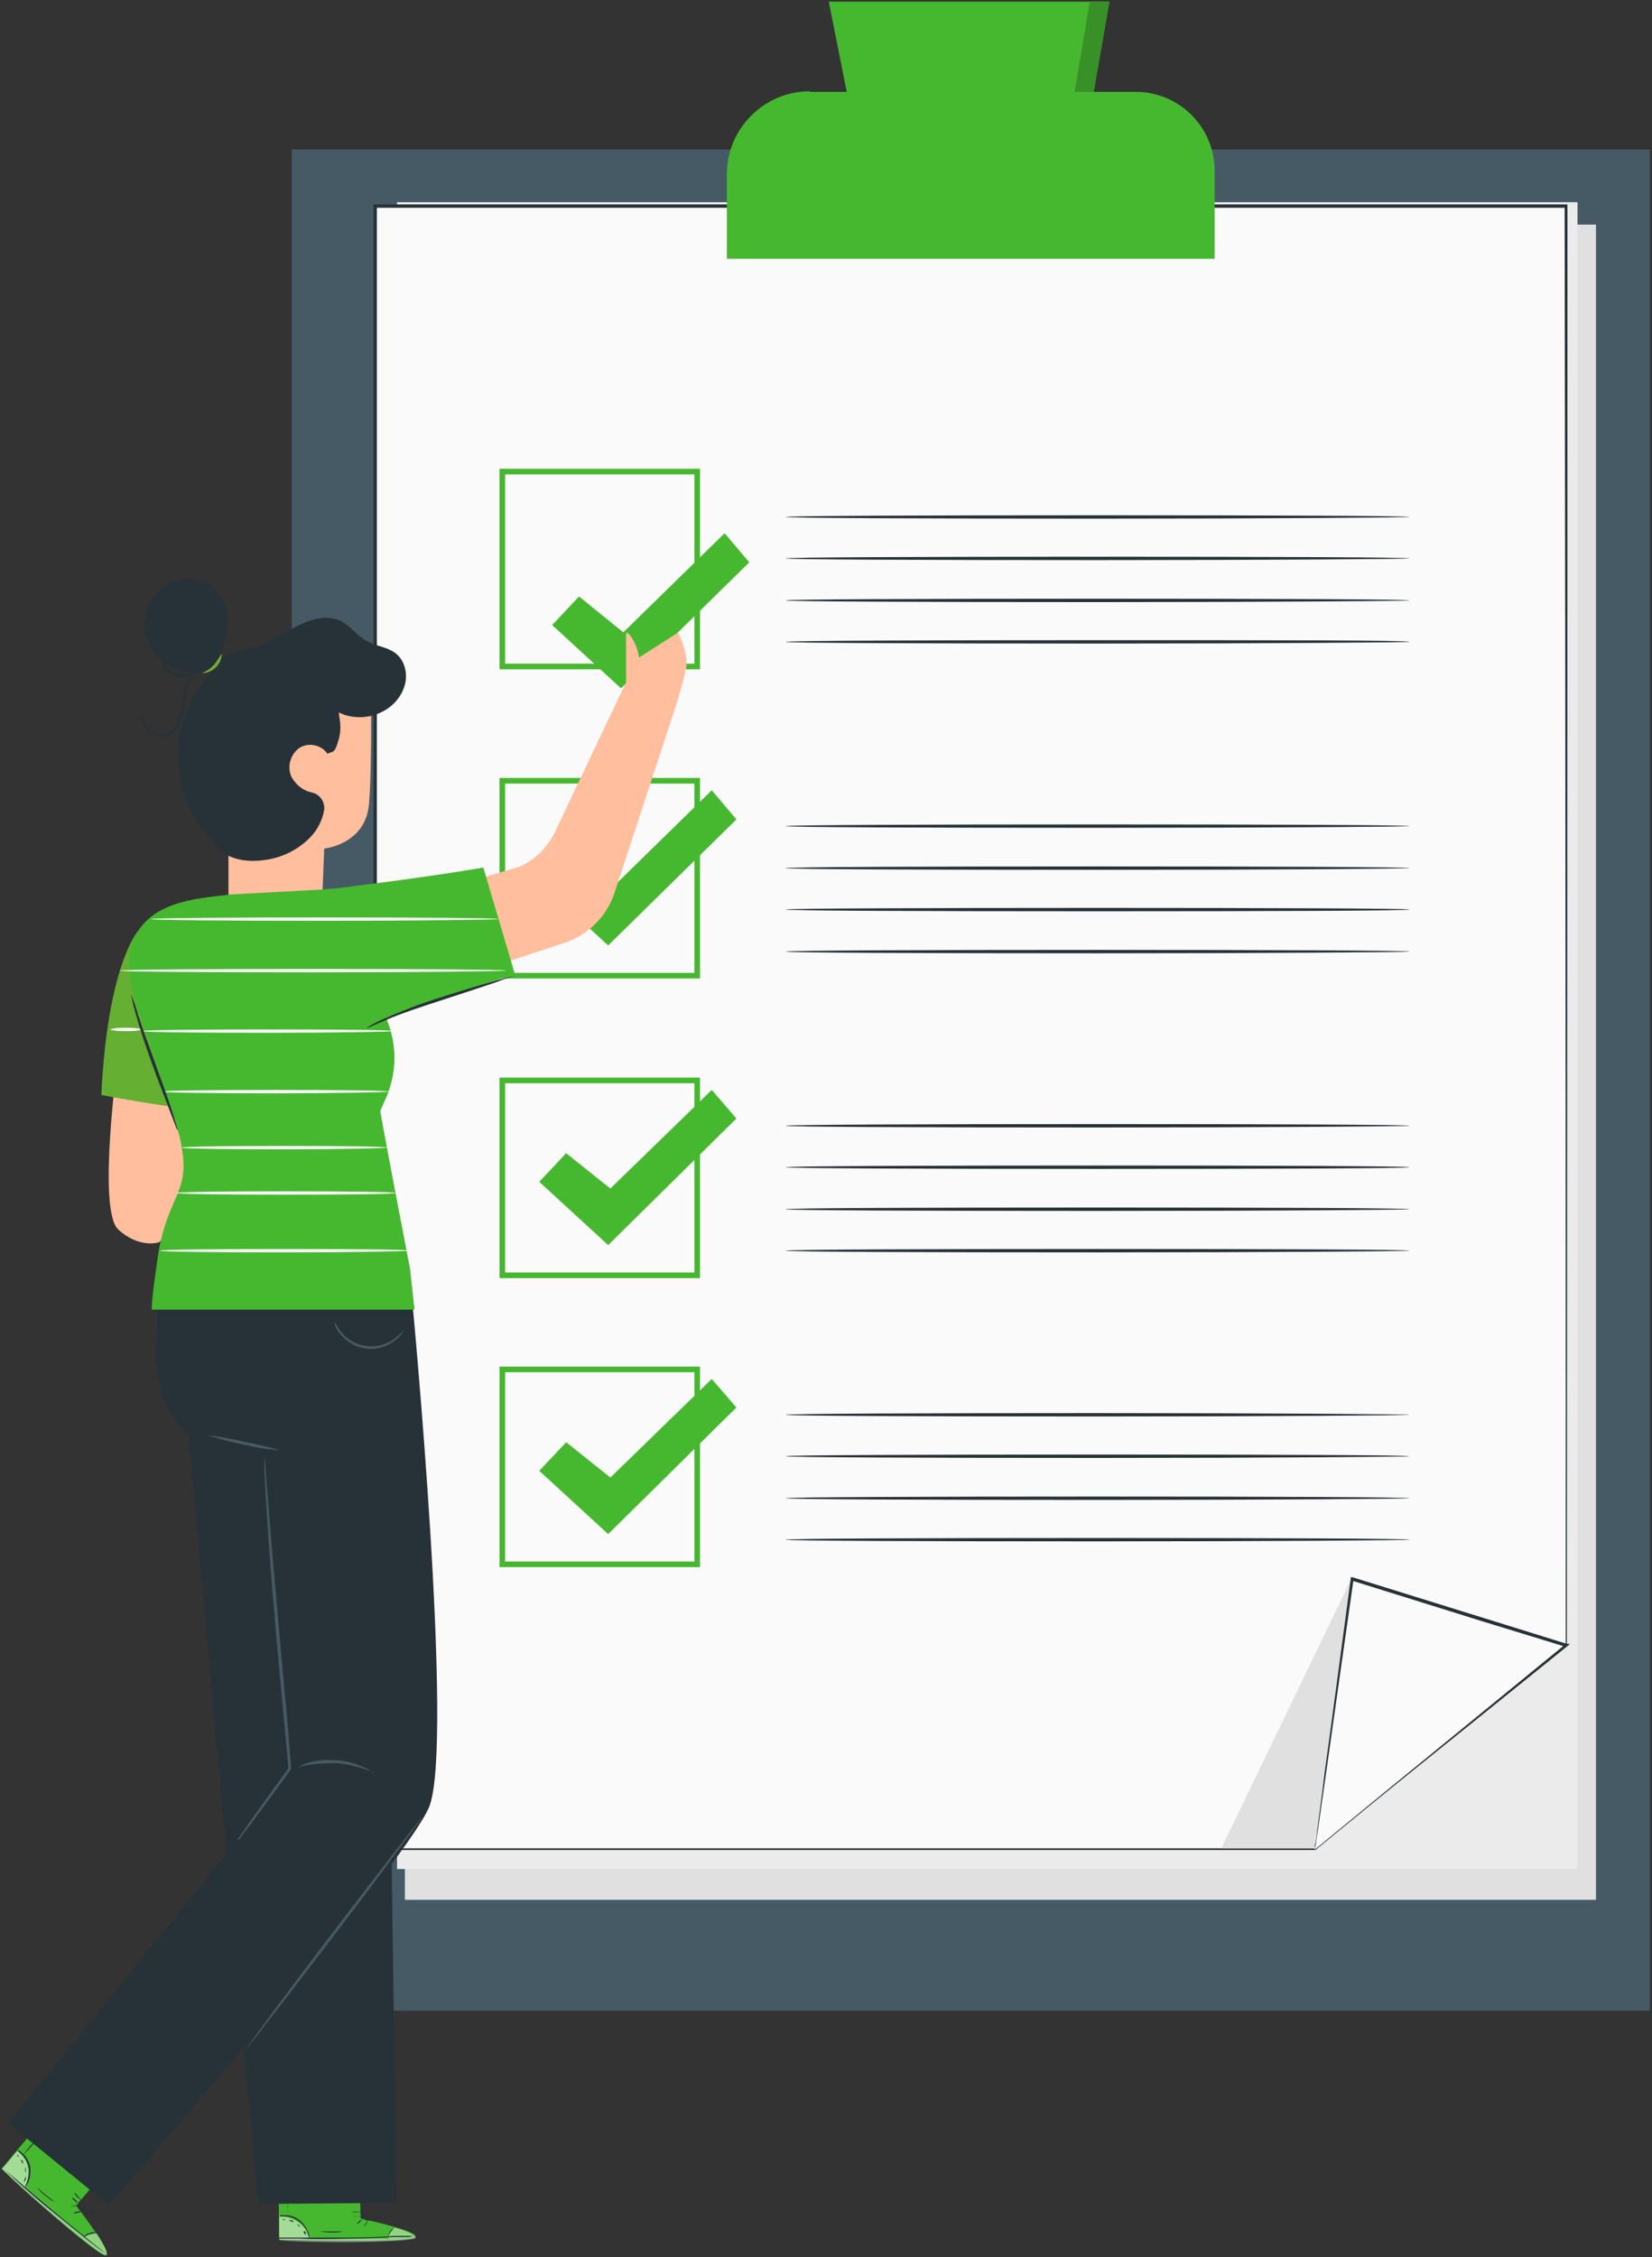 <?xml version="1.0" encoding="UTF-8"?>
<svg xmlns="http://www.w3.org/2000/svg" xmlns:xlink="http://www.w3.org/1999/xlink" id="Ebene_1" version="1.1" viewBox="0 0 295 403">
  <rect x="0" y="0" width="295" height="403" fill="#333333" stroke="none"/>
  <defs>
    <style>
      .st0 {
        fill: #379127;
      }

      .st1 {
        fill: #72ab34;
      }

      .st2 {
        fill: #263238;
      }

      .st3 {
        fill: #fff;
      }

      .st4 {
        opacity: .4;
      }

      .st5 {
        fill: #ffbe9d;
      }

      .st6 {
        fill: #46b82f;
      }

      .st7 {
        fill: #e0e0e0;
      }

      .st8 {
        opacity: .3;
      }

      .st9 {
        fill: #455a64;
      }

      .st10 {
        fill: #ebebeb;
      }

      .st11 {
        fill: #fafafa;
      }

      .st12 {
        opacity: .5;
      }
    </style>
  </defs>
  <g id="Produkte">
    <g id="xxl-_x2F_-Garantien-v1">
      <g id="teaser">
        <g id="illustration-checklist-pana">
          <g id="freepik--Checklist--inject-76">
            <rect id="Rectangle" class="st9" x="52.1" y="26.7" width="242.5" height="332.3"></rect>
            <polygon id="Path" class="st7" points="285 339.2 240.1 339.2 72.3 339.2 72.3 40.1 285 40.1 285 302 285 339.2"></polygon>
            <polygon id="Path1" data-name="Path" class="st10" points="281.7 333.7 237.2 333.7 70.9 333.7 70.9 36.1 281.7 36.1 281.7 296.6 281.7 333.7"></polygon>
            <polygon id="Path2" data-name="Path" class="st11" points="259 310.5 234.7 330.3 66.9 330.3 66.9 36.9 279.6 36.9 279.6 293.8 259 310.5"></polygon>
            <path id="Path3" data-name="Path" class="st2" d="M259,310.5s.4-.4,1.3-1.1l3.9-3.2,15.4-12.5h0c0-42.1,0-135.9-.2-256.8l.2.2H67l.3-.3c0,110.3,0,212.1,0,293.4l-.2-.2h167.8c0,.1,0,.1,0,.1l18.2-14.8,4.6-3.7c1-.8,1.5-1.2,1.5-1.2l-1.5,1.2-4.6,3.8-18.2,14.9H66.9c0,.1-.2.1-.2.1v-.2c0-81.3,0-183.1,0-293.4v-.3h213.2v.2c0,120.9-.1,214.7-.1,256.9h0l-15.5,12.5-3.9,3.3-1.4,1Z"></path>
            <path id="Path4" data-name="Path" class="st6" d="M144.6,16.4h58.2c7.8,0,14.1,6.3,14.1,14.1v15.7h-87.1v-15.1c0-8.1,6.6-14.8,14.8-14.8h0Z"></path>
            <polygon id="Path5" data-name="Path" class="st6" points="151.2 16.4 148 .3 198.1 .3 195.3 16.4 151.2 16.4"></polygon>
            <path id="Shape" class="st6" d="M125,119.5h-35.8v-35.8h35.8v35.8ZM90.2,118.5h33.8v-33.8h-33.8v33.8Z"></path>
            <path id="Path6" data-name="Path" class="st2" d="M251.7,92.3c0,.1-24.9.3-55.7.3s-55.7-.1-55.7-.3,24.9-.3,55.7-.3,55.7.1,55.7.3Z"></path>
            <path id="Path7" data-name="Path" class="st2" d="M251.7,99.7c0,.1-24.9.3-55.7.3s-55.7-.1-55.7-.3,24.9-.3,55.7-.3,55.7.1,55.7.3Z"></path>
            <path id="Path8" data-name="Path" class="st2" d="M251.7,107.2c0,.1-24.9.3-55.7.3s-55.7-.1-55.7-.3,24.9-.3,55.7-.3,55.7.1,55.7.3Z"></path>
            <path id="Path9" data-name="Path" class="st2" d="M251.7,114.6c0,.1-24.9.3-55.7.3s-55.7-.1-55.7-.3,24.9-.3,55.7-.3,55.7,0,55.7.3Z"></path>
            <path id="Shape1" data-name="Shape" class="st6" d="M125,174.7h-35.8v-35.8h35.8v35.8ZM90.2,173.7h33.8v-33.8h-33.8v33.8Z"></path>
            <polygon id="Path10" data-name="Path" class="st6" points="96.3 157.5 101.1 152.4 109 158.8 127.1 141.1 131.5 146.3 108.6 168.8 96.3 157.5"></polygon>
            <path id="Path11" data-name="Path" class="st2" d="M251.7,147.5c0,.1-24.9.3-55.7.3s-55.7-.1-55.7-.3,24.9-.3,55.7-.3,55.7.1,55.7.3Z"></path>
            <path id="Path12" data-name="Path" class="st2" d="M251.7,155c0,.1-24.9.3-55.7.3s-55.7-.1-55.7-.3,24.9-.3,55.7-.3,55.7.1,55.7.3Z"></path>
            <path id="Path13" data-name="Path" class="st2" d="M251.7,162.4c0,.2-24.9.3-55.7.3s-55.7-.1-55.7-.3,24.9-.3,55.7-.3,55.7.1,55.7.3Z"></path>
            <path id="Path14" data-name="Path" class="st2" d="M251.7,169.9c0,.1-24.9.3-55.7.3s-55.7-.1-55.7-.3,24.9-.3,55.7-.3,55.7.1,55.7.3Z"></path>
            <path id="Shape2" data-name="Shape" class="st6" d="M125,228.2h-35.8v-35.8h35.8v35.8ZM90.2,227.2h33.8v-33.8h-33.8v33.8Z"></path>
            <polygon id="Path15" data-name="Path" class="st6" points="96.3 211 101.1 205.9 109 212.2 127.1 194.6 131.5 199.7 108.6 222.3 96.3 211"></polygon>
            <path id="Path16" data-name="Path" class="st2" d="M251.7,201c0,.1-24.9.3-55.7.3s-55.7-.1-55.7-.3,24.9-.3,55.7-.3,55.7.1,55.7.3Z"></path>
            <path id="Path17" data-name="Path" class="st2" d="M251.7,208.4c0,.2-24.9.3-55.7.3s-55.7-.1-55.7-.3,24.9-.3,55.7-.3,55.7.1,55.7.3Z"></path>
            <path id="Path18" data-name="Path" class="st2" d="M251.7,215.9c0,.1-24.9.3-55.7.3s-55.7-.1-55.7-.3,24.9-.3,55.7-.3,55.7.1,55.7.3Z"></path>
            <path id="Path19" data-name="Path" class="st2" d="M251.7,223.3c0,.1-24.9.3-55.7.3s-55.7-.1-55.7-.3,24.9-.3,55.7-.3,55.7.1,55.7.3Z"></path>
            <path id="Shape3" data-name="Shape" class="st6" d="M125,279.8h-35.8v-35.8h35.8v35.8ZM90.2,278.8h33.8v-33.8h-33.8v33.8Z"></path>
            <polygon id="Path20" data-name="Path" class="st6" points="96.3 262.6 101.1 257.5 109 263.8 127.1 246.2 131.5 251.3 108.6 273.9 96.3 262.6"></polygon>
            <path id="Path21" data-name="Path" class="st2" d="M251.7,252.6c0,.1-24.9.3-55.7.3s-55.7-.1-55.7-.3,24.9-.3,55.7-.3,55.7.2,55.7.3Z"></path>
            <path id="Path22" data-name="Path" class="st2" d="M251.7,260c0,.1-24.9.3-55.7.3s-55.7-.1-55.7-.3,24.9-.3,55.7-.3,55.7.1,55.7.3Z"></path>
            <path id="Path23" data-name="Path" class="st2" d="M251.7,267.5c0,.1-24.9.3-55.7.3s-55.7-.1-55.7-.3,24.9-.3,55.7-.3,55.7.1,55.7.3Z"></path>
            <path id="Path24" data-name="Path" class="st2" d="M251.7,274.9c0,.1-24.9.3-55.7.3s-55.7-.1-55.7-.3,24.9-.3,55.7-.3,55.7.1,55.7.3Z"></path>
            <polygon id="Path25" data-name="Path" class="st7" points="241.4 281.7 218.1 330 234.7 330 241.4 281.7"></polygon>
            <polygon id="Path26" data-name="Path" class="st11" points="234.7 330.3 241.4 282 279.6 293.8 234.7 330.3"></polygon>
            <path id="Path27" data-name="Path" class="st2" d="M234.7,330.3l12.9-10.6,31.9-26.1v.4c0,0-14.7-4.5-14.7-4.5l-23.4-7.3.3-.2c-2,14-3.7,26.1-4.9,34.6-1.2,8.3-1.8,12.6-2,13.7,0,0,0-.1,0-.2v-.7c.2-.6.3-1.5.4-2.6.3-2.4.8-5.7,1.3-10,1.2-8.6,2.8-20.7,4.7-34.9v-.3h.3c0,0,23.5,7.3,23.5,7.3l14.8,4.6h.5c0,.1-.4.4-.4.4-12.9,10.4-24.2,19.5-32.3,26l-9.4,7.6-2.5,2-.6.5-.2.3Z"></path>
            <g id="Group">
              <polyline id="Path28" data-name="Path" class="st0" points="194.6 .3 191.9 16.4 195.3 16.4 198.1 .3 193.7 .3"></polyline>
            </g>
          </g>
          <g id="freepik--Character--inject-76">
            <path id="Path29" data-name="Path" class="st5" d="M47.8,170.1h0c2.4.2,4.8-.6,6.7-2.3,1.8-1.6,2.9-3.9,3-6.4.2-4.9.4-9.9.4-9.9,0,0,7.4-.7,8-8,.6-7.3.3-24.3.3-24.3h0c-8.3-4.2-18.2-3.5-25.9,1.7l.5,25.8v13.9c0,4.6,2.4,9,7.1,9.3Z"></path>
            <path id="Path30" data-name="Path" class="st2" d="M58.5,134.6c-1.1-1.6-3.3-2.1-5-1.1-1.7,1.2-2.3,3.5-1.4,5.3.8,1.4,2.1,2.4,3.6,2.7,1.4.3,2.3,1.6,2.2,3-.3,1.9-1.2,3.7-2.6,5.1-2.3,2.3-5.3,3.7-8.5,4-3.1.4-6.7-.3-8.5-2.9-1.3-1.9-1.4-4.3-1.5-6.6-.1-5.4-.2-10.8-.3-16.2-.1-2,0-3.9.4-5.8.4-1.9,1.5-3.7,3.1-4.8,1.8-1.2,4-1.3,6.1-1.9,2.5-.8,4.7-2.5,7.1-3.7,2.4-1.2,5.3-2,7.7-.8,1.7.9,2.9,2.6,4.5,3.5,2.4,1.4,5.6,1,6.8,4.5.4,1.2.4,2.5,0,3.7-1.6,4.8-7.5,6.7-11.7,4.6,0,.8.7,2.6-.1,5.1-.3.8-.4,2-1.6,2.1"></path>
            <path id="Path31" data-name="Path" class="st2" d="M38.2,119.5c1.2-2.3,2-4.8,2.4-7.4.4-2.6-.5-5.2-2.3-7.1-1.3-1.2-3.1-1.8-4.8-1.7-3.4.2-6.4,2.5-7.4,5.8-.8,3.3.3,6.8,3,9,2.7,2.1,6.4,2.6,9.5,1.2"></path>
            <path id="Path32" data-name="Path" class="st1" d="M39.6,116.8c-.1,1.9-1.6,3.3-3.5,3.4,0-.1,1.1-.4,2-1.4.9-1,1.3-2,1.5-2Z"></path>
            <path id="Path33" data-name="Path" class="st2" d="M37.2,118.6c-.6.6-1.3,1.1-2,1.5-.8.5-1.7.7-2.6.8-1.2,0-2.3-.5-3.1-1.4-.7-1-.8-2.2-.5-3.3.2-.9.7-1.7,1.2-2.4.5-.7,1.1-1.3,1.7-1.8-.4.7-.9,1.4-1.4,2-.5.7-.9,1.5-1.1,2.3-.3,1,0,2.1.5,2.9.6.8,1.6,1.2,2.6,1.2.9,0,1.7-.2,2.5-.6,1.3-.7,2.1-1.2,2.2-1.2Z"></path>
            <path id="Path34" data-name="Path" class="st2" d="M24.8,126.9c.2.3.3.5.4.8.3.7.6,1.5,1.1,2.1.6.9,1.7,1.5,2.9,1.3,1.3-.4,2.4-1.4,2.8-2.8.4-1.4.6-2.8.8-4.3.1-1.2.6-2.4,1.4-3.4.6-.6,1.3-1.1,2.1-1.2.3,0,.6,0,.9,0,0,0-.3,0-.9.1-.8.2-1.4.6-1.9,1.3-.7.9-1.1,2-1.2,3.2-.1,1.5-.4,2.9-.7,4.4-.4,1.5-1.6,2.7-3.2,3.1-.7.1-1.4,0-2-.4-.5-.3-.9-.7-1.3-1.2-.5-.7-.8-1.4-1-2.2-.1-.3-.2-.6-.1-.9h0Z"></path>
            <path id="Path35" data-name="Path" class="st5" d="M21.1,188.6s-3.8,27.4,0,30.9c3.8,3.5,7.3,2.3,7.3,2.3l7.1-6,1.4-27.3h-15.9Z"></path>
            <polygon id="Path36" data-name="Path" class="st6" points="98.6 111.6 103.4 106.5 111.3 112.9 129.4 95.2 133.8 100.4 110.9 122.9 98.6 111.6"></polygon>
            <path id="Path37" data-name="Path" class="st5" d="M121,113l-6.9,4.4c-.3-2.7-2.4-5.4-2.3-4.1,0,1.4,0,8.5,0,8.5l-12.3,25.9c-1.7,4.1-5.1,6.7-7.6,7.3l-11.5,3.4,4.5,15.2,16-5.3c4.1-1.4,7.4-4.6,8.8-8.8l11-33.5c.7-2.2,1.3-4.4,1.8-6.6.5-2.8-1.4-6.4-1.4-6.4Z"></path>
            <path id="Path38" data-name="Path" class="st6" d="M64.4,396.2l-.2-7.7-14.4.2v11.2c.1,0,1,0,1,0,4,.1,20.2.5,22.9-.3,2.9-.9-9.3-3.5-9.3-3.5Z"></path>
            <g id="Group1" data-name="Group" class="st12">
              <path id="Path39" data-name="Path" class="st3" d="M55.2,399.8c-.2-1.2-.9-2.3-1.9-3-1-.7-2.2-1.1-3.4-1v4h5.3Z"></path>
            </g>
            <g id="Group2" data-name="Group" class="st4">
              <path id="Path40" data-name="Path" class="st3" d="M70.4,397.7s4.3,1.2,3.8,1.9c-.5.7-16.9,1-24.2.4v-.3h19.2c0-.1.5-1.9,1.3-2Z"></path>
            </g>
            <path id="Path41" data-name="Path" class="st2" d="M49.8,399.7h3.6c2.2.1,5.3.1,8.6,0,3.4,0,6.4-.2,8.6-.3h2.6c0-.1.7-.2.7-.2h.2-3.6c-2.2.2-5.3.3-8.6.3-3.4,0-6.4,0-8.6,0h-3.6,0Z"></path>
            <path id="Path42" data-name="Path" class="st2" d="M69.2,399.8c.1-.4.3-.9.5-1.2.3-.4.5-.7.9-1-.9.4-1.4,1.3-1.3,2.3h0Z"></path>
            <path id="Path43" data-name="Path" class="st2" d="M64.9,397.7s.2-.2.5-.6c.2-.3.3-.6.3-.6s-.2.2-.4.5c-.2.3-.3.6-.3.7Z"></path>
            <path id="Path44" data-name="Path" class="st2" d="M63.7,397.1s.2-.1.5-.3c.2-.2.4-.4.4-.5,0,0-.3.1-.5.3s-.4.4-.4.5Z"></path>
            <path id="Path45" data-name="Path" class="st2" d="M63,395.7c.2,0,.5.1.8,0,.3,0,.5,0,.7,0-.2,0-.5-.1-.7,0-.3,0-.5,0-.8,0Z"></path>
            <path id="Path46" data-name="Path" class="st2" d="M62.7,394.8c.3.2.5.2.8.2.3,0,.6,0,.9-.1-.3,0-.6,0-.9,0-.3,0-.6,0-.8-.1h0Z"></path>
            <path id="Path47" data-name="Path" class="st2" d="M65.4,396.4c.3,0,.6,0,.9,0,.3,0,.7-.1,1-.2.2,0,.4-.1.6-.2.1,0,.2-.2.2-.3,0-.1,0-.3-.2-.4-.7-.3-1.6-.1-2.1.5-.1.2-.2.4-.3.6,0,0,0,.2,0,.2,0-.3.2-.5.4-.8.2-.2.5-.4.8-.5.4-.1.8-.1,1.1,0,.1.1,0,.3,0,.4-.2,0-.3.2-.5.2-.3.1-.7.2-1,.3-.6,0-.9,0-.9.1Z"></path>
            <path id="Path48" data-name="Path" class="st2" d="M65.6,396.5c.1-.2.1-.4.1-.6,0-.2-.1-.5-.3-.7-.2-.3-.5-.4-.8-.5,0,0-.2,0-.2.2,0,0,0,.2,0,.3,0,.1,0,.3.2.4.1.2.3.4.5.6.1.2.3.3.5.4,0,0-.2-.2-.4-.5-.1-.2-.3-.4-.4-.5-.1-.2-.2-.5,0-.6.2,0,.5.2.6.4.1.2.2.4.3.6,0,.2,0,.4,0,.6h0Z"></path>
            <path id="Path49" data-name="Path" class="st2" d="M50,395.7h1.1c1.7.2,3.2,1.3,3.8,2.9.2.6.3,1,.3,1,0,0,0-.2,0-.3,0-.3,0-.5-.2-.8-.6-1.7-2.1-2.9-3.9-3-.3,0-.5,0-.8,0-.1,0-.2,0-.3.1Z"></path>
            <path id="Path50" data-name="Path" class="st2" d="M51.4,389.7c0,1-.1,2,0,3,0,1,0,2,0,3,0-1,.1-2,0-3,0-1,0-2,0-3h0Z"></path>
            <path id="Path51" data-name="Path" class="st2" d="M57,398.4c.7.1,1.4.2,2.1.2.7,0,1.4,0,2.1-.2,0,0-1,0-2.1,0s-2.1,0-2.1,0Z"></path>
            <path id="Path52" data-name="Path" class="st2" d="M54.2,398.4s0,.2.2.4.2.4.2.4,0-.2,0-.5-.3-.4-.3-.3Z"></path>
            <path id="Path53" data-name="Path" class="st2" d="M53.1,397.1s0,.2.2.3.3.2.3.2c0,0,0-.2-.2-.3-.1-.1-.3-.2-.3-.2Z"></path>
            <path id="Path54" data-name="Path" class="st2" d="M51.6,396.5s.2,0,.4.1c.2.1.4.2.4.1,0,0,0-.2-.3-.3-.3,0-.5,0-.5,0Z"></path>
            <path id="Path55" data-name="Path" class="st2" d="M50.5,396.2s0,.1.2.2c.1,0,.2,0,.2,0,0,0,0-.1-.2-.2-.1,0-.2,0-.2,0Z"></path>
            <path id="Path56" data-name="Path" class="st6" d="M13.7,393.7l4.9-5.9-11.1-9.2-7.2,8.6.6.6c2.9,2.7,15,13.6,17.5,14.7,2.9,1.2-4.8-8.7-4.8-8.7Z"></path>
            <g id="Group3" data-name="Group" class="st12">
              <path id="Path57" data-name="Path" class="st3" d="M4.4,390.5c.6-1.1.8-2.3.6-3.5-.2-1.2-.9-2.2-1.9-3l-2.6,3.1,4,3.4Z"></path>
            </g>
            <g id="Group4" data-name="Group" class="st4">
              <path id="Path58" data-name="Path" class="st3" d="M17.3,398.8s2.5,3.7,1.6,3.9c-.9.2-13.5-10.3-18.6-15.5l.2-.2,14.6,12.4s1.5-1.1,2.2-.6Z"></path>
            </g>
            <path id="Path59" data-name="Path" class="st2" d="M.3,386.8l.2.2.5.5,1.9,1.8c1.6,1.5,3.9,3.5,6.5,5.6s5,4.1,6.7,5.4l2.1,1.6.6.4h.2c0,.1-.2,0-.2,0l-.6-.5-2-1.6c-1.7-1.4-4.1-3.3-6.7-5.5-2.6-2.2-4.9-4.1-6.6-5.6l-2-1.7-.5-.5-.2-.2Z"></path>
            <path id="Path60" data-name="Path" class="st2" d="M14.9,399.5c.4-.3.8-.5,1.2-.6.4-.1.9-.2,1.3-.2-.4-.2-.9-.2-1.4,0-.5.1-.9.4-1.1.8h0Z"></path>
            <path id="Path61" data-name="Path" class="st2" d="M13.1,395.2s.3,0,.7-.1.7-.2.6-.3c0,0-.3,0-.7.1-.2,0-.5.2-.6.3h0Z"></path>
            <path id="Path62" data-name="Path" class="st2" d="M12.6,393.9s.3,0,.6,0c.3,0,.6,0,.6-.1s-.3,0-.6,0c-.2,0-.4,0-.6.1h0Z"></path>
            <path id="Path63" data-name="Path" class="st2" d="M12.9,392.5s.2.3.5.5c.2.2.4.3.6.4,0,0-.2-.3-.5-.6-.3-.3-.6-.5-.6-.4Z"></path>
            <path id="Path64" data-name="Path" class="st2" d="M13.3,391.5c.2.6.7,1,1.2,1.2-.2-.2-.4-.4-.6-.6-.3-.3-.5-.7-.6-.6Z"></path>
            <path id="Path65" data-name="Path" class="st2" d="M14.2,394.5c.2.2.4.4.7.6.3.2.6.3.9.5.2,0,.4.1.6.2.1,0,.3,0,.4,0,.1,0,.2-.2.1-.4-.3-.8-1.1-1.2-1.9-1-.2,0-.4.1-.6.3,0,0-.1.1-.2.2.3-.2.5-.3.8-.3.3,0,.6,0,.9.1.4.1.6.4.8.8,0,.2-.1.3-.3.2-.2,0-.4,0-.5-.2-.3-.1-.6-.3-.9-.4-.5-.2-.8-.4-.8-.4Z"></path>
            <path id="Path66" data-name="Path" class="st2" d="M14.4,394.7s.3,0,.5-.4c.1-.2.2-.4.2-.7,0-.3,0-.6-.3-.9-.2,0-.4,0-.5.1,0,.1-.1.3-.1.4,0,.2,0,.5,0,.7,0,.2,0,.4.2.6v-.6c0-.2,0-.5,0-.7,0-.2.2-.5.4-.4.2.1.2.5.2.7,0,.2,0,.4-.2.6-.1.2-.3.3-.5.5h0Z"></path>
            <path id="Path67" data-name="Path" class="st2" d="M3.1,384s.3.2.8.7c.6.6,1,1.4,1.2,2.2.2.8,0,1.7-.2,2.5-.2.6-.5.9-.4,1,0,0,.1-.1.2-.2.1-.2.3-.4.4-.7.3-.8.4-1.7.3-2.6-.2-.9-.6-1.7-1.2-2.3-.2-.2-.4-.3-.6-.5,0,0-.2-.1-.3-.2Z"></path>
            <path id="Path68" data-name="Path" class="st2" d="M8,380.3c-.7.7-1.4,1.4-2,2.2-.7.7-1.3,1.5-1.9,2.3.7-.7,1.4-1.4,2-2.2.7-.7,1.3-1.5,1.9-2.3h0Z"></path>
            <path id="Path69" data-name="Path" class="st2" d="M6.6,390.5c.4.6.9,1.1,1.5,1.5.5.5,1.1.9,1.7,1.2,0,0-.7-.6-1.6-1.3s-1.6-1.4-1.6-1.4Z"></path>
            <path id="Path70" data-name="Path" class="st2" d="M4.5,388.7s0,.2-.1.4c0,.2-.2.4-.1.4s.2-.1.3-.4c0-.3,0-.5,0-.5Z"></path>
            <path id="Path71" data-name="Path" class="st2" d="M4.5,387c0,0,0,.2,0,.4,0,.2,0,.4.1.4s0-.2,0-.4c0-.2,0-.4,0-.4Z"></path>
            <path id="Path72" data-name="Path" class="st2" d="M3.7,385.6s.1.2.2.4c.1.2.2.4.2.4s0-.2,0-.5c-.1-.2-.4-.3-.4-.3Z"></path>
            <path id="Path73" data-name="Path" class="st2" d="M3.1,384.7v.2c0,.1.2.2.2.2,0,0,0-.1,0-.2s-.2-.2-.2-.2Z"></path>
            <path id="Path74" data-name="Path" class="st2" d="M43.6,233.1s-4.8,20.3-3.4,24.3c1.4,4,10.1,6.3,10.1,6.3l-.3,55.5L1.5,379.1l17.9,14.6s52.5-60.1,57.2-71c4.6-10.9-3-90.6-3-90.6l-29.9.9Z"></path>
            <path id="Path75" data-name="Path" class="st2" d="M68.4,224.8l2.4,168.5-24.7.2-12.4-137.3h0c-2.6-2.5-6.3-6.8-5.8-16.3l.6-11.1,39.9-4Z"></path>
            <path id="Path76" data-name="Path" class="st9" d="M42.4,328.5c0,0,0-.2.1-.2.1-.2.3-.4.5-.7l1.8-2.6,6.7-9.3h0c-.5-5.7-1.2-12.8-1.9-20.5-.9-10-1.6-19.1-2-25.7-.2-3.3-.4-6-.4-7.8,0-.9,0-1.6,0-2.1,0-.2,0-.5,0-.7,0,.2,0,.5,0,.7,0,.5.1,1.2.2,2.1.1,1.9.3,4.5.6,7.8.5,6.6,1.3,15.6,2.2,25.7.7,7.7,1.4,14.8,1.8,20.6h0c0,.1-6.8,9.3-6.8,9.3l-1.9,2.5-.5.7c-.2.2-.3.2-.3.2Z"></path>
            <path id="Path77" data-name="Path" class="st9" d="M49.9,258.9c-2.2-.1-4.4-.5-6.5-1-2.2-.4-4.3-1-6.4-1.7,2.2.3,4.4.7,6.5,1.2,2.2.4,4.3.9,6.4,1.5h0Z"></path>
            <path id="Path78" data-name="Path" class="st9" d="M66.8,316.5c-2.1-.9-4.4-1.5-6.7-1.7-2.3,0-4.6.1-6.9.7.6-.4,1.2-.6,1.9-.8,1.6-.4,3.3-.6,5-.4,1.7.1,3.3.5,4.8,1.2.6.2,1.2.6,1.8,1.1h0Z"></path>
            <path id="Path79" data-name="Path" class="st9" d="M75.5,324.3c.1,0-6.8,9.4-15.5,20.8-8.7,11.4-15.8,20.6-15.9,20.5-.1,0,6.8-9.4,15.5-20.8,8.7-11.4,15.8-20.6,15.9-20.5Z"></path>
            <path id="Path80" data-name="Path" class="st9" d="M72.2,237.3c-.3.7-.8,1.4-1.4,1.8-1.4,1.3-3.4,1.9-5.3,1.7-1.9-.2-3.6-1.2-4.8-2.7-.5-.6-.9-1.3-1-2.1.4.6.8,1.3,1.3,1.9,2.4,2.9,6.6,3.3,9.6,1,.6-.5,1.1-1,1.6-1.5h0Z"></path>
            <path id="Path81" data-name="Path" class="st2" d="M38.5,150.6c-8.5-8-9-21.3-1.2-30"></path>
            <path id="Path82" data-name="Path" class="st1" d="M24.6,166.3s-5.4,6.1-6.5,29.2c0,0,15.3,2.9,15.5,2.1.3-.8-9.1-31.3-9.1-31.3Z"></path>
            <g id="Group5" data-name="Group" class="st8">
              <path id="Path83" data-name="Path" class="st6" d="M24.6,166.3s-5.4,6.1-6.5,29.2c0,0,15.3,2.9,15.6,2.1.3-.8-9.1-31.3-9.1-31.3Z"></path>
            </g>
            <path id="Path84" data-name="Path" class="st1" d="M27.1,233.8h46.9l-.8-7.3s-5.4-27.9-5.3-28.2l.8-1.8c2.2-4.7,2.3-10,.2-14.8h0l23-7.8-5.6-18.9c-10.4,1.8-26.2,3.7-26.2,3.7l-2.3.2s-16.3.8-16.6.9c-6.8.8-14.7,1.3-17.6,8.6-1.5,3.9,0,9.7,2.5,15.8l6,18.5c2.4,10.2-1.4,9.7-3.5,19.9-.3,1.5-1.5,9.8-1.4,11.3Z"></path>
            <g id="Group6" data-name="Group">
              <path id="Path85" data-name="Path" class="st6" d="M27.1,233.8h46.9l-.8-7.3s-5.4-27.9-5.3-28.2l.8-1.8c2.2-4.7,2.3-10,.2-14.8h0l23-7.9-5.6-18.9c-10.4,1.8-26.2,3.7-26.2,3.7l-2.3.2s-16.3.9-16.6.9c-6.8.8-14.7,1.3-17.6,8.6-1.5,3.9,0,9.7,2.4,15.8l6,18.5c2.4,10.2-1.4,9.7-3.5,19.9-.3,1.5-1.5,9.8-1.4,11.3Z"></path>
            </g>
            <path id="Path86" data-name="Path" class="st2" d="M91.7,174.2c-.3.2-.7.3-1,.4-.7.2-1.6.6-2.8,1-2.4.8-5.7,1.9-9.4,3.1s-7,2.3-9.3,3.3c-1.2.5-2.1.9-2.8,1.2-.3.2-.7.3-1,.4.3-.2.6-.4.9-.6.6-.3,1.5-.8,2.7-1.3,3-1.3,6.1-2.5,9.3-3.5,3.7-1.2,7-2.2,9.5-2.9,1.2-.4,2.2-.6,2.9-.8.3-.1.7-.2,1-.2h0Z"></path>
            <path id="Path87" data-name="Path" class="st11" d="M89,164.1c0,.1-13.9.3-31,.3s-31-.1-31-.3,13.9-.3,31-.3,31,.1,31,.3Z"></path>
            <path id="Path88" data-name="Path" class="st11" d="M90.4,173.3c0,.1-15.4.3-34.5.3s-34.5-.1-34.5-.3,15.4-.3,34.5-.3,34.5.1,34.5.3Z"></path>
            <path id="Path89" data-name="Path" class="st11" d="M25.4,183.8c-.9.3-1.9.3-2.9.3-1,0-1.9,0-2.9-.3.9-.3,1.9-.3,2.9-.3,1,0,1.9,0,2.9.3h0Z"></path>
            <path id="Path90" data-name="Path" class="st11" d="M70.4,184.1c0,.1-10.1.3-22.5.3s-22.5-.1-22.5-.3,10.1-.3,22.5-.3,22.5.1,22.5.3Z"></path>
            <path id="Path91" data-name="Path" class="st11" d="M69.4,194.9c0,.1-9.1.3-20.2.3s-20.2-.1-20.2-.3,9-.3,20.2-.3,20.2.1,20.2.3Z"></path>
            <path id="Path92" data-name="Path" class="st11" d="M69.1,204.9c0,.1-8.2.3-18.3.3s-18.3-.1-18.3-.3,8.2-.3,18.3-.3,18.3.1,18.3.3Z"></path>
            <path id="Path93" data-name="Path" class="st11" d="M70.7,213c0,.2-8.8.3-19.6.3s-19.6-.1-19.6-.3,8.8-.3,19.6-.3,19.6.1,19.6.3Z"></path>
            <path id="Path94" data-name="Path" class="st11" d="M73.2,223.3c0,.1-10,.3-22.3.3s-22.3-.1-22.3-.3,10-.3,22.3-.3,22.3.1,22.3.3Z"></path>
            <path id="Path95" data-name="Path" class="st2" d="M31.7,201.8c-.2-.3-.3-.6-.4-.9l-1-2.6c-.8-2.2-2-5.1-3.2-8.5-1.2-3.3-2.2-6.4-2.8-8.6-.3-1.1-.6-2-.7-2.7,0-.3-.2-.7-.2-1,.5,1.2.9,2.3,1.2,3.5.7,2.2,1.8,5.2,3,8.5,1.2,3.3,2.3,6.3,3,8.5.4,1.1.6,2,.8,2.6.1.3.2.6.3,1Z"></path>
          </g>
        </g>
      </g>
    </g>
  </g>
</svg>
